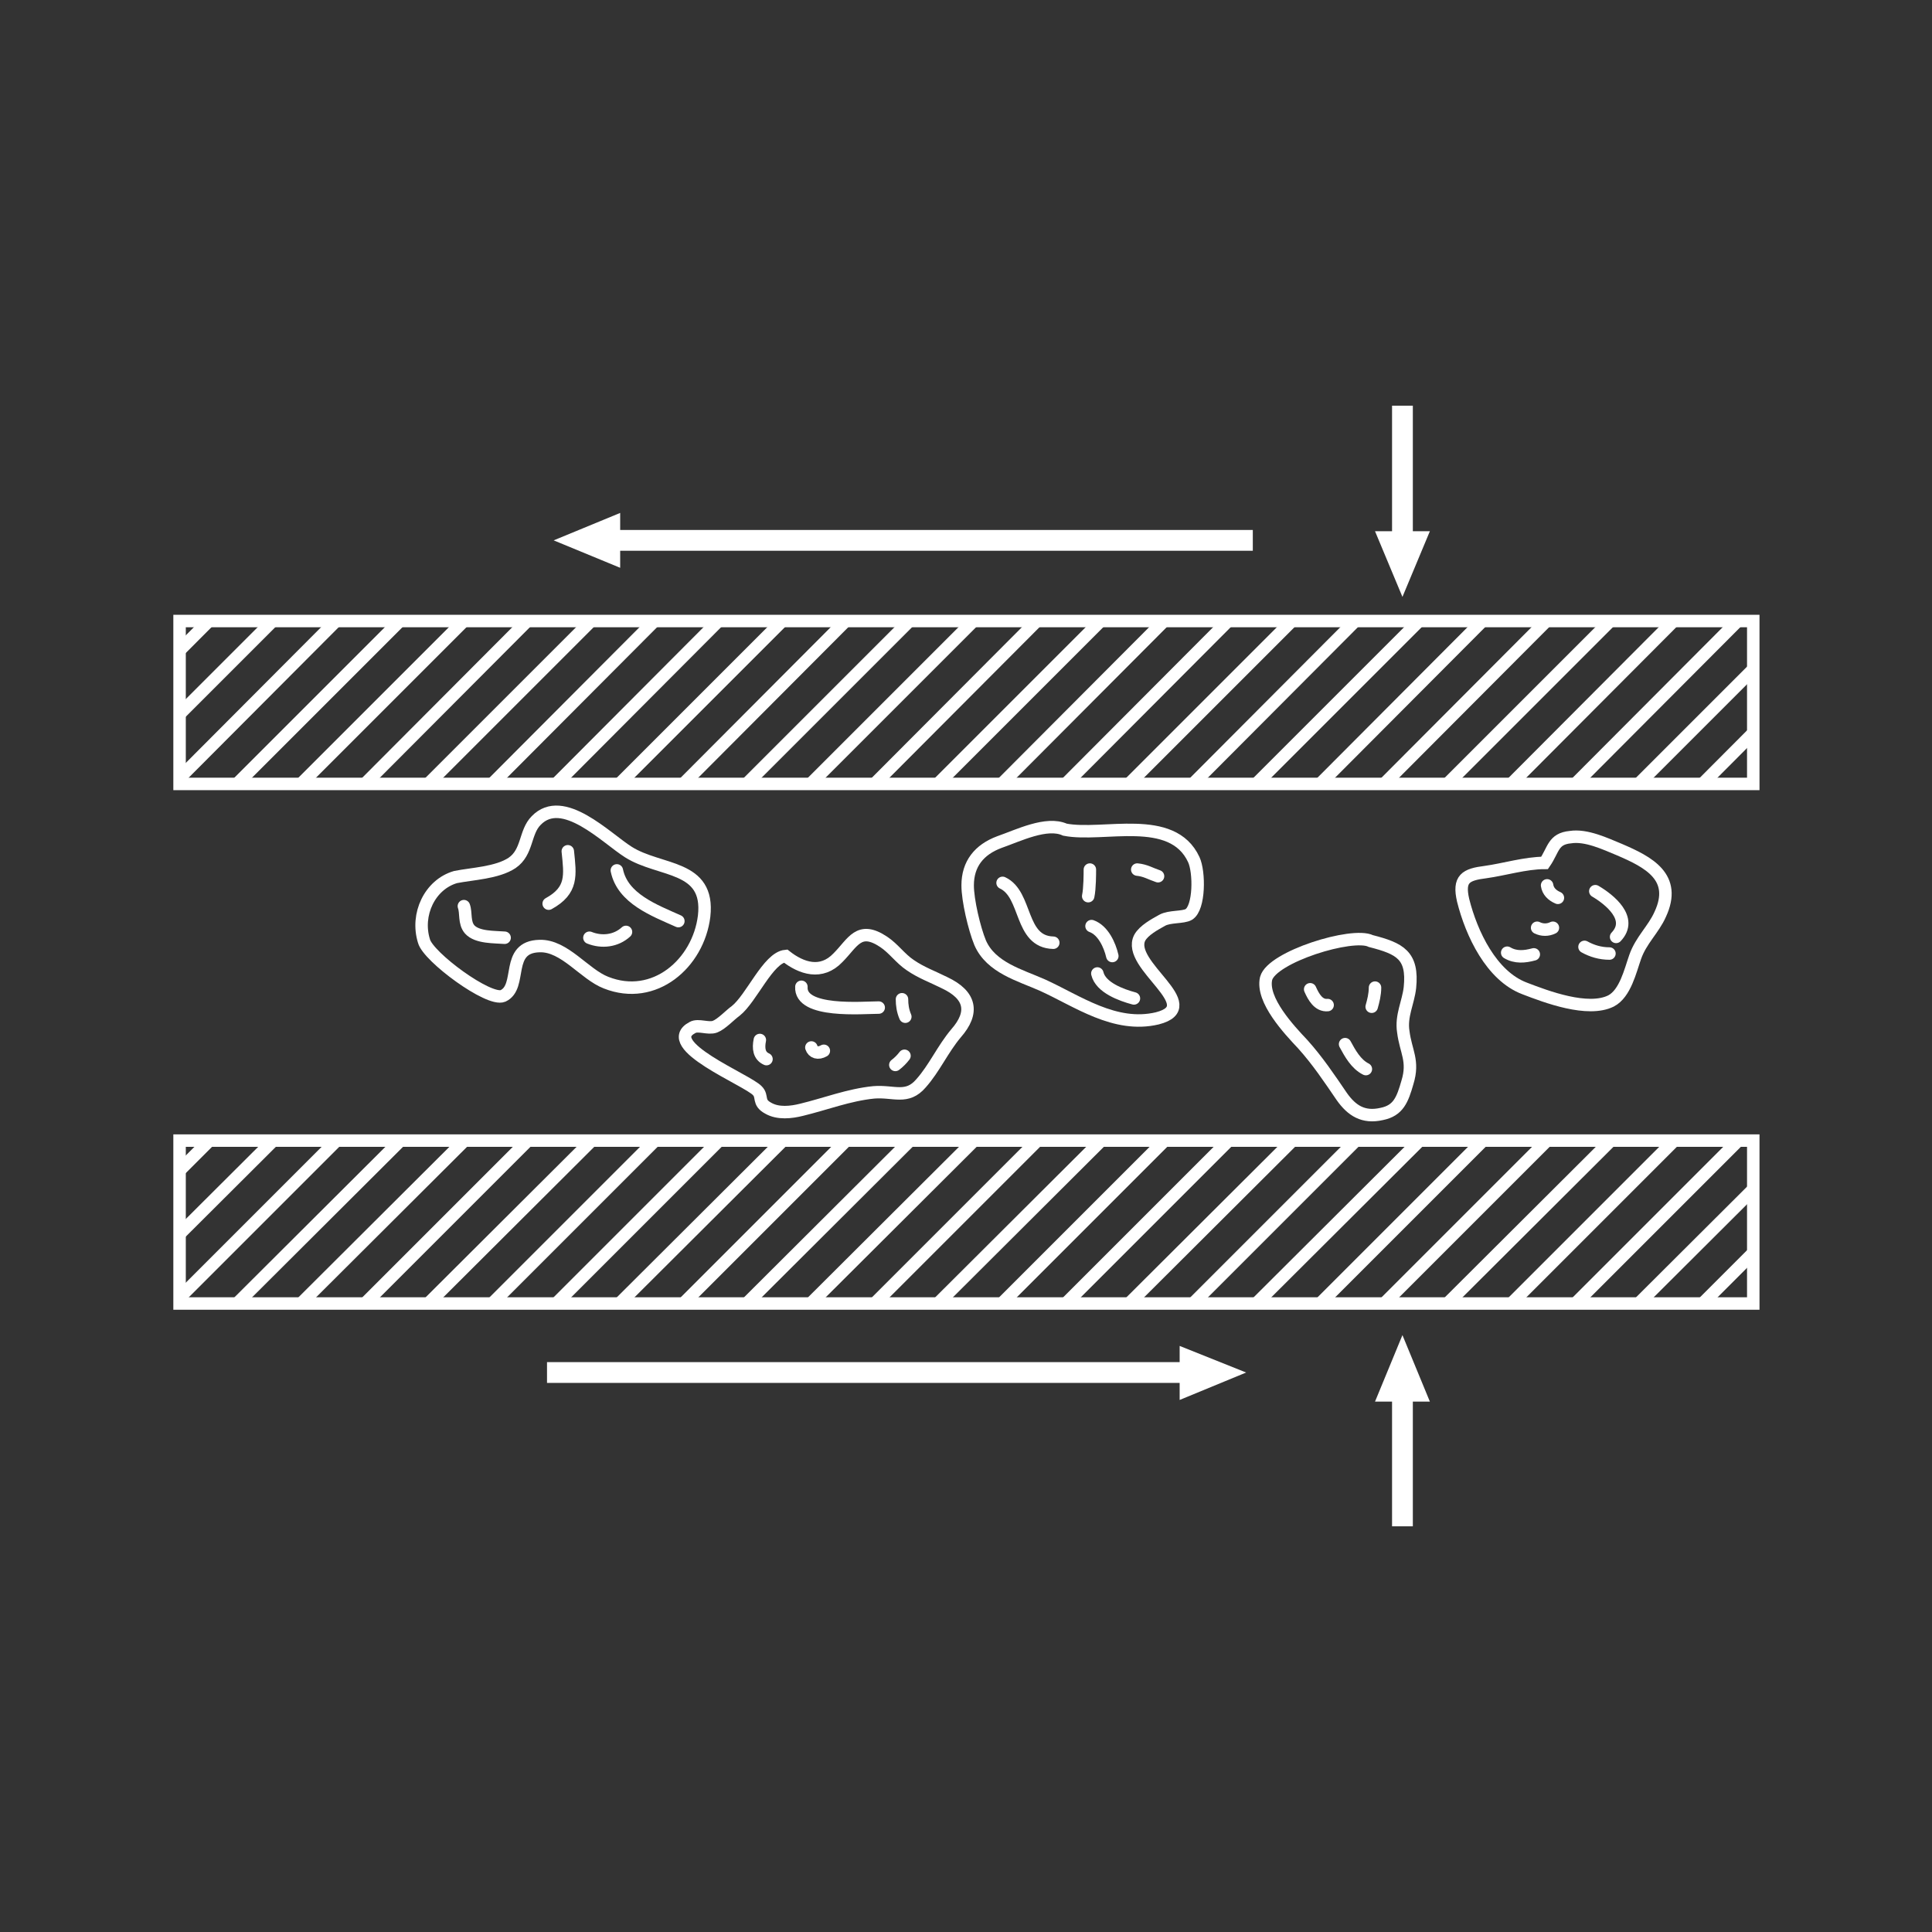 <?xml version="1.0" encoding="utf-8"?>
<!-- Generator: Adobe Illustrator 25.2.1, SVG Export Plug-In . SVG Version: 6.00 Build 0)  -->
<svg version="1.1" id="Ebene_2" xmlns="http://www.w3.org/2000/svg" xmlns:xlink="http://www.w3.org/1999/xlink" x="0px" y="0px"
	 viewBox="0 0 232.4 232.4" style="enable-background:new 0 0 232.4 232.4;" xml:space="preserve">
<rect x="0" y="0" width="232.4" height="232.4" fill="#333333" stroke="none"/>
<style type="text/css">
	.st0{clip-path:url(#SVGID_1_);fill:none;stroke:#FFFFFF;stroke-width:1.5;stroke-linecap:round;stroke-miterlimit:10;}
	.st1{clip-path:url(#SVGID_2_);fill:none;stroke:#FFFFFF;stroke-width:1.5;stroke-linecap:round;stroke-miterlimit:10;}
	.st2{fill:none;stroke:#FFFFFF;stroke-width:1.5;stroke-linecap:round;stroke-miterlimit:10;}
	.st3{fill:none;stroke:#FFFFFF;stroke-width:2.5;stroke-miterlimit:10;}
	.st4{fill:#FFFFFF;}
</style>
<g>
	<defs>
		<rect id="SVGID_5_" x="21.6" y="74.7" width="189.3" height="19.6"/>
	</defs>
	<clipPath id="SVGID_1_">
		<use xlink:href="#SVGID_5_"  style="overflow:visible;"/>
	</clipPath>
	<line class="st0" x1="1.7" y1="98.2" x2="33.5" y2="66.3"/>
	<line class="st0" x1="9.3" y1="98.2" x2="41.2" y2="66.3"/>
	<line class="st0" x1="17" y1="98.2" x2="48.8" y2="66.3"/>
	<line class="st0" x1="24.6" y1="98.2" x2="56.5" y2="66.3"/>
	<line class="st0" x1="32.3" y1="98.2" x2="64.2" y2="66.3"/>
	<line class="st0" x1="40" y1="98.2" x2="71.8" y2="66.3"/>
	<line class="st0" x1="47.6" y1="98.2" x2="79.5" y2="66.3"/>
	<line class="st0" x1="55.3" y1="98.2" x2="87.1" y2="66.3"/>
	<line class="st0" x1="63" y1="98.2" x2="94.8" y2="66.3"/>
	<line class="st0" x1="70.6" y1="98.2" x2="102.5" y2="66.3"/>
	<line class="st0" x1="78.3" y1="98.2" x2="110.1" y2="66.3"/>
	<line class="st0" x1="85.9" y1="98.2" x2="117.8" y2="66.3"/>
	<line class="st0" x1="93.6" y1="98.2" x2="125.5" y2="66.3"/>
	<line class="st0" x1="101.3" y1="98.2" x2="133.1" y2="66.3"/>
	<line class="st0" x1="108.9" y1="98.2" x2="140.8" y2="66.3"/>
	<line class="st0" x1="116.6" y1="98.2" x2="148.4" y2="66.3"/>
	<line class="st0" x1="124.3" y1="98.2" x2="156.1" y2="66.3"/>
	<line class="st0" x1="131.9" y1="98.2" x2="163.8" y2="66.3"/>
	<line class="st0" x1="139.6" y1="98.2" x2="171.4" y2="66.3"/>
	<line class="st0" x1="147.2" y1="98.2" x2="179.1" y2="66.3"/>
	<line class="st0" x1="154.9" y1="98.2" x2="186.7" y2="66.3"/>
	<line class="st0" x1="162.6" y1="98.2" x2="194.4" y2="66.3"/>
	<line class="st0" x1="170.2" y1="98.2" x2="202.1" y2="66.3"/>
	<line class="st0" x1="177.9" y1="98.2" x2="209.7" y2="66.3"/>
	<line class="st0" x1="185.6" y1="98.2" x2="217.4" y2="66.3"/>
	<line class="st0" x1="193.2" y1="98.2" x2="225.1" y2="66.3"/>
	<line class="st0" x1="200.9" y1="98.2" x2="232.7" y2="66.3"/>
	
		<use xlink:href="#SVGID_5_"  style="overflow:visible;fill:none;stroke:#FFFFFF;stroke-width:1.5;stroke-linecap:round;stroke-miterlimit:10;"/>
</g>
<g>
	<defs>
		<rect id="SVGID_7_" x="21.6" y="137.2" width="189.3" height="19.6"/>
	</defs>
	<clipPath id="SVGID_2_">
		<use xlink:href="#SVGID_7_"  style="overflow:visible;"/>
	</clipPath>
	<line class="st1" x1="1.7" y1="160.7" x2="33.5" y2="128.9"/>
	<line class="st1" x1="9.3" y1="160.7" x2="41.2" y2="128.9"/>
	<line class="st1" x1="17" y1="160.7" x2="48.8" y2="128.9"/>
	<line class="st1" x1="24.6" y1="160.7" x2="56.5" y2="128.9"/>
	<line class="st1" x1="32.3" y1="160.7" x2="64.2" y2="128.9"/>
	<line class="st1" x1="40" y1="160.7" x2="71.8" y2="128.9"/>
	<line class="st1" x1="47.6" y1="160.7" x2="79.5" y2="128.9"/>
	<line class="st1" x1="55.3" y1="160.7" x2="87.1" y2="128.9"/>
	<line class="st1" x1="63" y1="160.7" x2="94.8" y2="128.9"/>
	<line class="st1" x1="70.6" y1="160.7" x2="102.5" y2="128.9"/>
	<line class="st1" x1="78.3" y1="160.7" x2="110.1" y2="128.9"/>
	<line class="st1" x1="85.9" y1="160.7" x2="117.8" y2="128.9"/>
	<line class="st1" x1="93.6" y1="160.7" x2="125.5" y2="128.9"/>
	<line class="st1" x1="101.3" y1="160.7" x2="133.1" y2="128.9"/>
	<line class="st1" x1="108.9" y1="160.7" x2="140.8" y2="128.9"/>
	<line class="st1" x1="116.6" y1="160.7" x2="148.4" y2="128.9"/>
	<line class="st1" x1="124.3" y1="160.7" x2="156.1" y2="128.9"/>
	<line class="st1" x1="131.9" y1="160.7" x2="163.8" y2="128.9"/>
	<line class="st1" x1="139.6" y1="160.7" x2="171.4" y2="128.9"/>
	<line class="st1" x1="147.2" y1="160.7" x2="179.1" y2="128.9"/>
	<line class="st1" x1="154.9" y1="160.7" x2="186.7" y2="128.9"/>
	<line class="st1" x1="162.6" y1="160.7" x2="194.4" y2="128.9"/>
	<line class="st1" x1="170.2" y1="160.7" x2="202.1" y2="128.9"/>
	<line class="st1" x1="177.9" y1="160.7" x2="209.7" y2="128.9"/>
	<line class="st1" x1="185.6" y1="160.7" x2="217.4" y2="128.9"/>
	<line class="st1" x1="193.2" y1="160.7" x2="225.1" y2="128.9"/>
	<line class="st1" x1="200.9" y1="160.7" x2="232.7" y2="128.9"/>
	
		<use xlink:href="#SVGID_7_"  style="overflow:visible;fill:none;stroke:#FFFFFF;stroke-width:1.5;stroke-linecap:round;stroke-miterlimit:10;"/>
</g>
<path class="st2" d="M54.8,105.5c2-0.4,5-0.5,6.8-1.7c1.9-1.3,1.5-3.7,2.9-5.1c3.2-3.3,8.4,2.1,11.1,3.8c3.8,2.4,9.8,1.5,9.1,7.7
	c-0.7,5.7-6,10.3-11.8,8c-2.6-1-5-4.5-8-4.4c-4.2,0.1-2,4.9-4.4,6c-1.7,0.7-9-4.7-9.5-6.6C50,110,51.7,106.4,54.8,105.5z"/>
<path class="st2" d="M94.5,115c-2.1,0.2-4.1,5.1-6,6.6c-0.7,0.5-1.7,1.6-2.5,1.9c-0.8,0.3-2-0.3-2.7,0.1c-4,2.1,6.6,6.3,7.8,7.6
	c0.7,0.7,0,1.4,1.3,2.1c1.2,0.7,2.8,0.5,4,0.2c2.9-0.7,5.7-1.8,8.7-2.1c2.4-0.2,4,0.9,5.7-1.1c1.6-1.8,2.6-4.1,4.2-6
	c2.2-2.5,1.8-4.6-1.4-6.1c-1.4-0.7-2.8-1.2-4.1-2.1c-1.2-0.8-2-2-3.2-2.8c-3-2-3.7,0.1-5.5,1.9C98.8,117.3,96.4,116.5,94.5,115z"/>
<path class="st2" d="M128.1,99.8c-2.2-1-5.6,0.7-7.9,1.5c-2.4,0.9-3.8,2.6-3.8,5.2c0,1.8,0.8,5.2,1.5,6.9c1.3,3,4.8,3.9,7.5,5.1
	c4.2,1.9,8.7,5.2,13.8,4c5.9-1.5-3.8-6.4-2.1-9.7c0.5-0.9,1.8-1.6,2.7-2.1c0.9-0.5,2.5-0.3,3.2-0.7c1.3-0.8,1.3-5.1,0.6-6.6
	C141,97.8,132.7,100.7,128.1,99.8z"/>
<path class="st2" d="M164.9,113.2c-2.2-1.1-11.9,1.9-12.6,4.5c-0.6,2.6,2.8,6.2,4.4,7.9c1.8,2,3.2,4.1,4.7,6.3
	c1.2,1.7,2.6,2.6,4.8,2.1c2-0.4,2.5-1.7,3.1-3.8c0.8-2.6-0.2-3.7-0.5-6.1c-0.3-1.9,0.6-3.5,0.8-5.3
	C170,114.9,168.4,114.1,164.9,113.2z"/>
<path class="st2" d="M185.8,103.8c-2.3,0-4.9,0.8-7.1,1.1c-2.4,0.3-3.3,0.8-2.7,3.4c1,4,3.4,9.1,7.4,10.6c2.6,1,7.6,2.9,10.4,1.5
	c1.7-0.9,2.3-3.6,2.9-5.3c0.7-2,2.2-3.3,3-5.1c2.1-4.5-1.4-6.3-4.9-7.8c-1.7-0.7-4-1.8-5.9-1.5C186.8,100.9,186.9,102.2,185.8,103.8
	z"/>
<path class="st2" d="M55.8,109c0.3,0.8,0,2,0.7,2.8c0.9,1,3,0.9,4.2,1"/>
<path class="st2" d="M68.3,102.4c0.3,2.9,0.6,4.7-2.3,6.3"/>
<path class="st2" d="M70.9,112.8c1.5,0.6,3.2,0.4,4.4-0.7"/>
<path class="st2" d="M74.2,104.7c0.7,3.4,4.5,4.8,7.4,6.1"/>
<path class="st2" d="M91.4,125.1c-0.2,1-0.1,1.9,0.8,2.3"/>
<path class="st2" d="M97.6,126c0.2,0.6,0.8,0.8,1.5,0.4"/>
<path class="st2" d="M96.4,118.7c-0.2,3.2,7.4,2.5,9.3,2.5"/>
<path class="st2" d="M108.5,120.2c0,0.7,0.1,1.4,0.4,2.1"/>
<path class="st2" d="M107.7,128.1c0.4-0.3,0.8-0.7,1.1-1.1"/>
<path class="st2" d="M131.1,104.6c0,0.4,0,2.3-0.2,3.2"/>
<path class="st2" d="M120.6,106.2c3,1.4,2,7.1,6.1,7.2"/>
<path class="st2" d="M131.3,111.4c1.4,0.5,2.2,2.3,2.5,3.6"/>
<path class="st2" d="M132,117.1c0.4,1.7,2.9,2.6,4.4,3"/>
<path class="st2" d="M136.8,104.6c1,0.1,1.6,0.5,2.5,0.8"/>
<path class="st2" d="M157.6,119c0.4,0.9,1,2,2.1,1.9"/>
<path class="st2" d="M165.4,118.8c0,0.8-0.2,1.6-0.4,2.3"/>
<path class="st2" d="M161.8,125.6c0.6,1.1,1.3,2.4,2.5,3"/>
<path class="st2" d="M181.3,114.6c1,0.6,2.1,0.5,3.2,0.2"/>
<path class="st2" d="M184.9,111.6c0.6,0.3,1.3,0.3,1.9,0"/>
<path class="st2" d="M186.1,106.5c0.1,0.7,0.6,1.2,1.3,1.5"/>
<path class="st2" d="M191.9,107.2c1.7,1,4.6,3.3,2.5,5.5"/>
<path class="st2" d="M190.6,113.9c0.9,0.5,1.9,0.8,3,0.8"/>
<line class="st3" x1="65.8" y1="165.1" x2="146.4" y2="165.1"/>
<polygon class="st4" points="149.9,165.1 141.9,161.9 141.9,168.4 "/>
<line class="st3" x1="168.7" y1="183.6" x2="168.7" y2="164.1"/>
<polygon class="st4" points="168.7,160.6 165.4,168.6 172,168.6 "/>
<line class="st3" x1="150.7" y1="65" x2="70.1" y2="65"/>
<polygon class="st4" points="66.6,65 74.6,68.3 74.6,61.7 "/>
<line class="st3" x1="168.7" y1="48.8" x2="168.7" y2="68.4"/>
<polygon class="st4" points="168.7,71.8 172,63.9 165.4,63.9 "/>
</svg>
